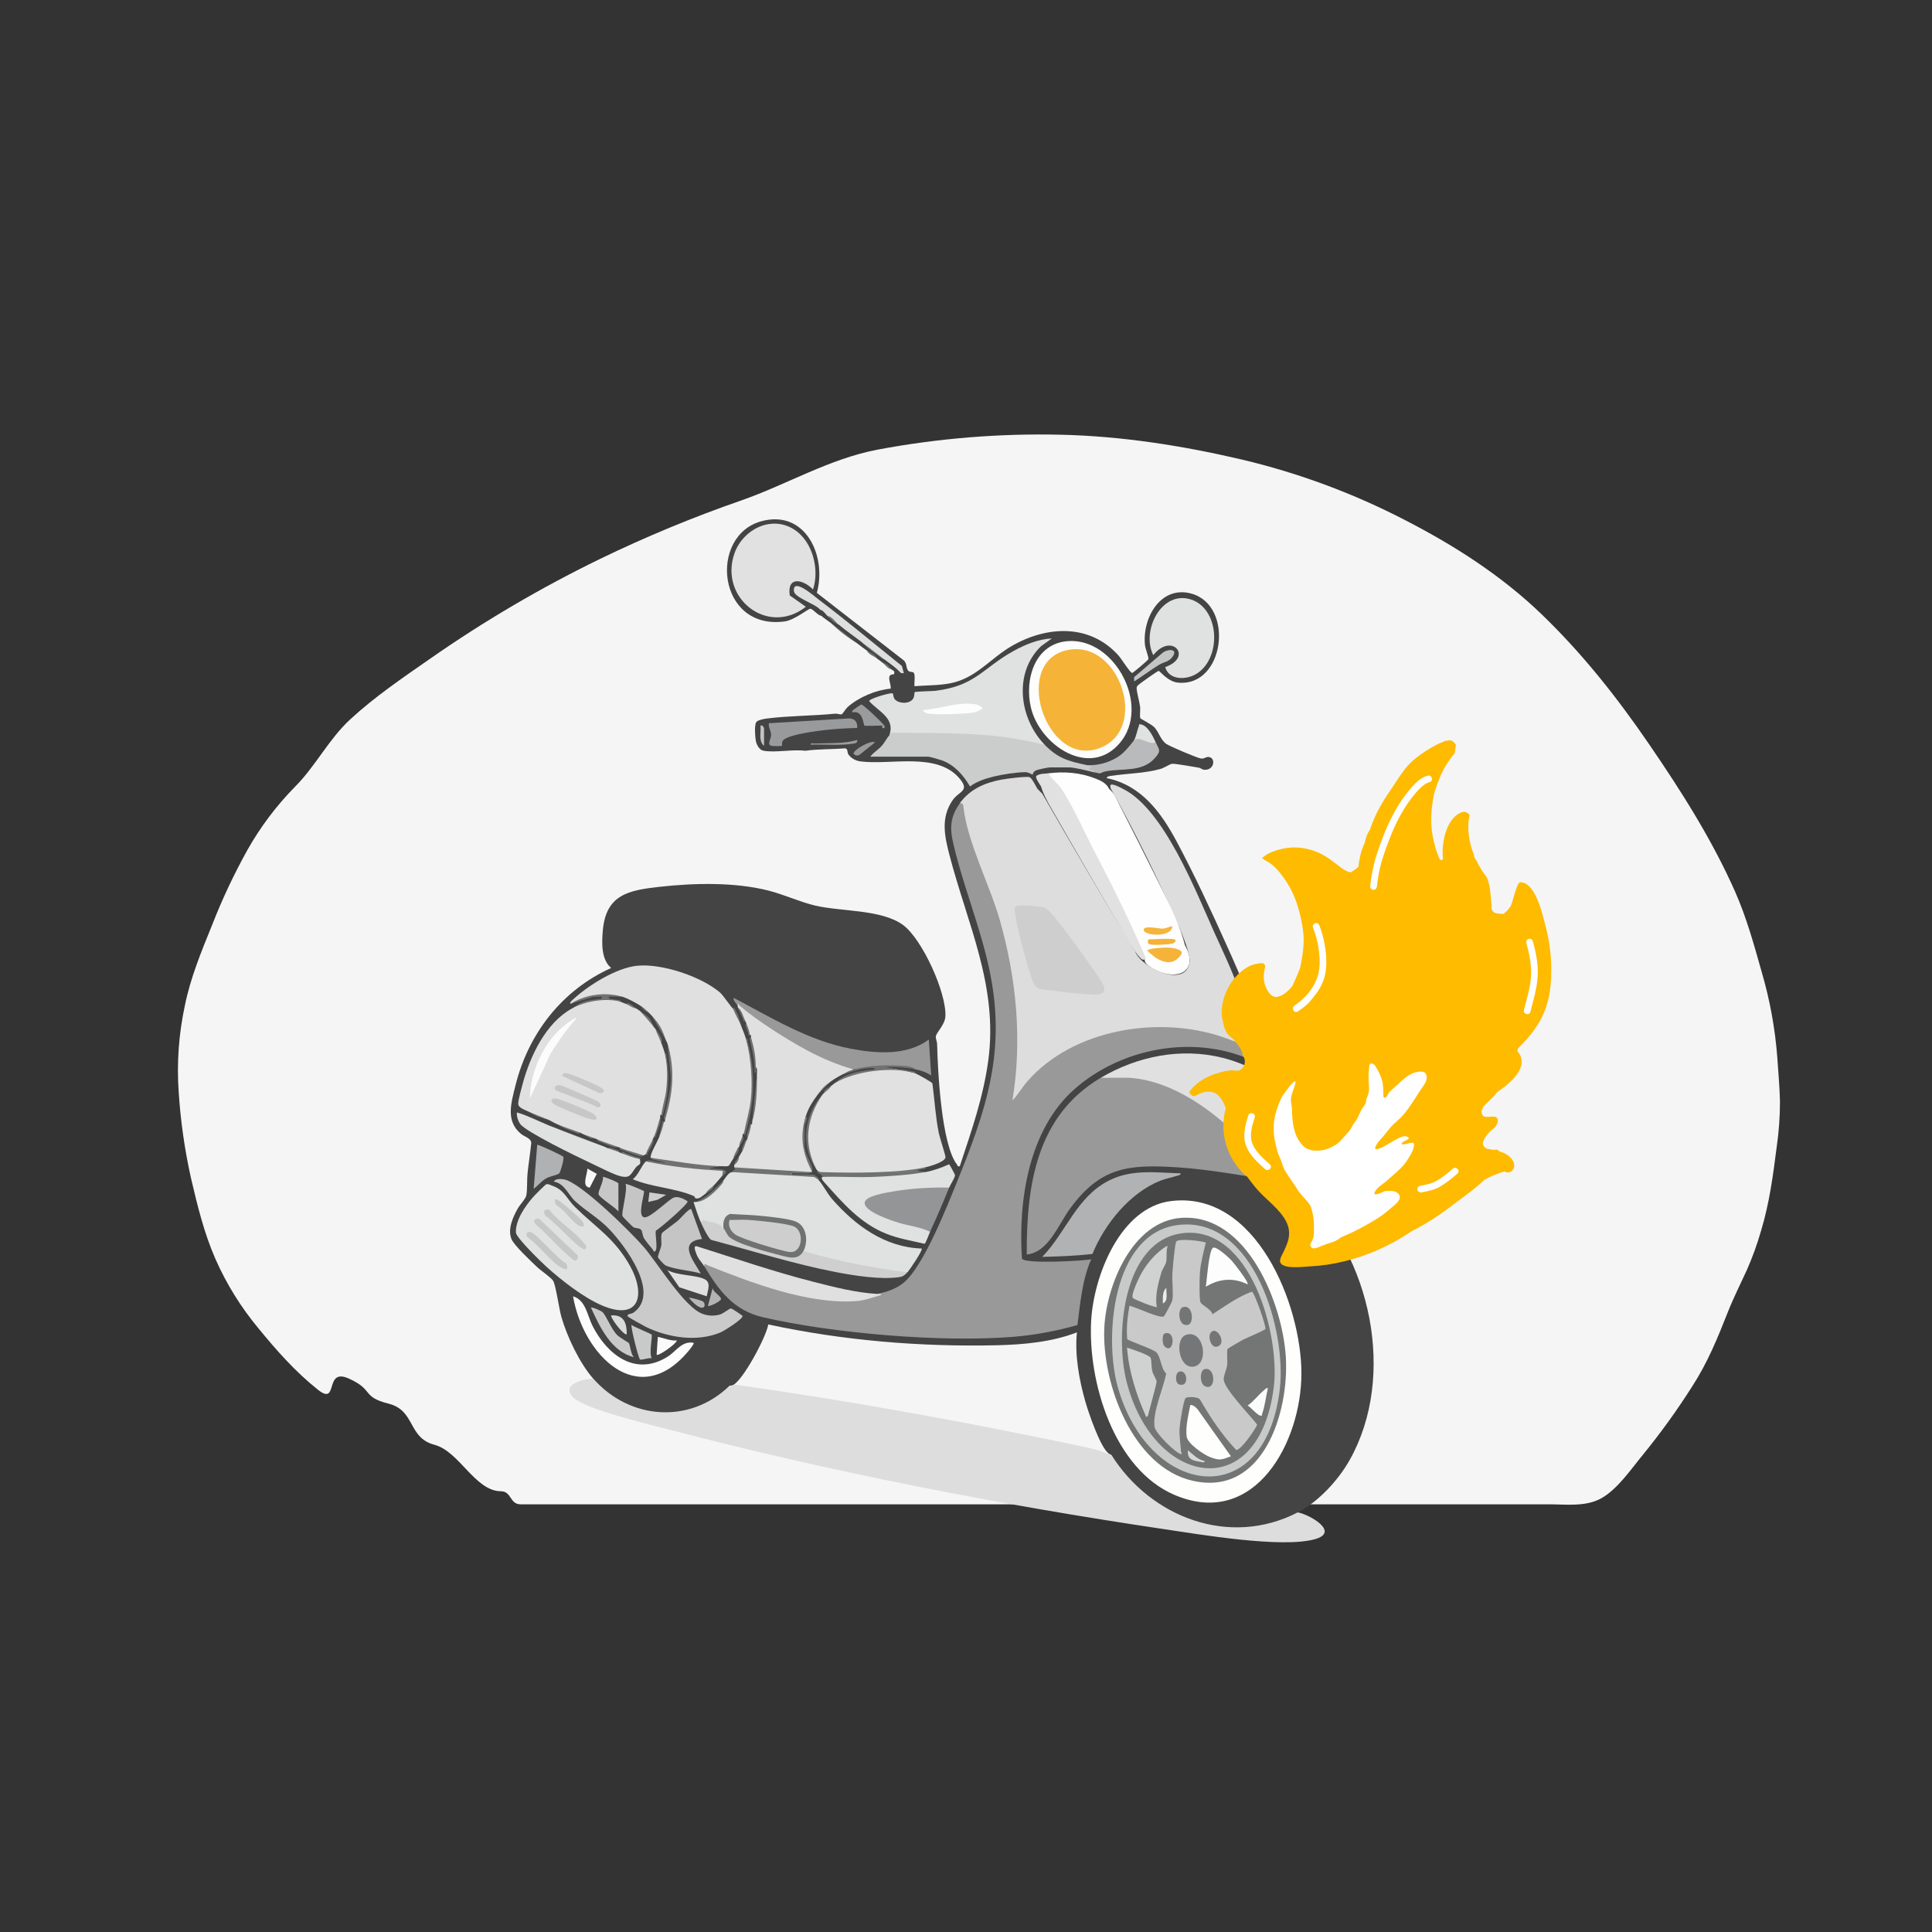 <?xml version="1.0" encoding="UTF-8"?><svg id="Layer_1" xmlns="http://www.w3.org/2000/svg" width="1080" height="1080" viewBox="0 0 1080 1080"><rect x="0" y="0" width="1080" height="1080" fill="#333333" stroke="none"/><path d="M995.02,615.94c-.17-8.39-.97-16.77-1.52-25.14-1.24-16-4.13-31.84-8.64-47.26-4.34-15.36-8.45-30.39-14.91-45.06-12.9-29.13-30.07-56.14-48.1-82.47-18.03-26.32-37.16-50.52-60.06-72.61-22.28-21.48-48.54-38.35-76.09-52.52-28.94-15.03-59.68-26.45-91.5-33.99-33.17-7.76-67.14-13.1-101.27-13.88-34.27-.79-68.54,2-102.21,8.32-27.09,5.1-50.66,19.44-76.34,28.42-27.02,9.37-53.44,20.32-79.13,32.78-33.03,16.08-64.73,34.7-94.79,55.68-15.22,10.57-31.15,21.4-44.71,33.95-12.05,11.14-19.34,26.13-30.91,37.72-10.47,10.65-19.45,22.62-26.71,35.59-7.46,13.44-14,27.35-19.57,41.65-5.97,14.73-12.07,29.4-15.22,45-3.41,15.87-4.58,32.13-3.45,48.31,1.04,16.17,3.34,32.24,6.86,48.07,3.61,15.4,7.3,30.72,13.7,45.32,6.16,13.97,14.27,27.03,24.09,38.81,10.04,12.29,20.65,24.26,33.17,34.22,11.85,9.41,3.24-12.46,17.2-6.27,14.26,6.36,7.08,10.24,22.26,14.06,15.19,3.81,10.65,19.01,25.67,23,14.01,3.71,22.64,25.84,37.13,25.98,6.09,0,4.88,7.3,11.03,7.3h574.76c9.54,0,20.59,1.5,29.28-3.32,9.31-5.14,17.09-16.86,23.72-24.84,9.81-12.05,18.89-24.65,27.19-37.75,8.61-13.27,14.26-27.16,20.01-41.76,3.13-7.91,6.95-15.46,10.5-23.2,3.16-7.15,5.82-14.51,7.97-22.01,4.69-15.49,6.73-30.93,8.75-46.89,1.22-8.35,1.83-16.77,1.83-25.2Z" fill="#f5f5f5"/><path d="M727.41,438.87c-.23-.04-.47-.07-.71-.1-.29-.34-.59-.66-.92-.92,3.15-10.34-4.81-17.99-15.65-17.75-2.82.06-5.65.57-8.2,1.51-2.2-.8-4.41-1.59-6.62-2.39.69-1.23,1.22-2.56,1.51-4,1.4-7-4.07-13.14-11.12-12.99-2.34.05-4.99.92-7.45,2.32-6.16-6.64-16.07-10.79-24.15-10.63-3.93.08-8.56.17-12.31,1.39-3.72,1.21-6.47,4.17-9.84,5.97-3.2,1.71-5.88,2.87-7.02,6.71-1.14,3.84.26,7.43,1.79,10.94,3.57,8.19,9.79,15.48,18.88,17.51.98.22,2,.35,3.02.41.44,1.27,1.15,2.41,2.14,3.33,1.89,1.76,4.23,2.29,6.44,1.67-.02.36-.03.72-.03,1.04-.06,9.75,7.13,19.39,16.9,21.14,5.97,1.07,12.69-.9,17.76-4.79,2.46.6,5.16.65,7.74.18,1.01.78,2.25,1.25,3.63,1.17,2.18-.12,3.91-.87,5.45-1.93,4.9,5.16,14.62,1.35,20.24-1.62,3.6-1.9,7.27-4.5,7.41-9,.17-5.32-4.17-8.37-8.9-9.15Z" fill="#f5f5f5" opacity=".91"/><path d="M771.98,603.38c1.8-6.43-.97-14.29-7.85-16.11-3.38-.9-7.16-.37-10.66,1-.38-5.31-2.46-10.45-6.53-13.69-5.9-4.7-14.39-3.47-19.74,1.24-1.74.13-3.58.64-5.37,1.41.54-5.01-2.07-10.32-8.1-11.72-5.46-1.26-12.27-.5-15.24,4.92-.29.53-.53,1.08-.74,1.63-1.28.96-2.2,2.25-2.7,3.73-1.56.03-2.96.3-3.99.8-3.63,1.76-4.88,4.34-4.71,7.07-5.59-.09-11.81,1.17-13.53,7.19-2.61-.78-5.66-.79-8.08.44-.47.15-.93.34-1.36.58-3.67,1.99-6.78,6.5-4.35,10.58,1.52,2.55,4.59,3.76,7.62,4.14.28.58.62,1.09,1.03,1.53-.09.32-.18.65-.26,1-.56,2.42.49,4.43,2.19,5.74.67,1.51,1.71,2.92,3.15,4.1,3.32,2.75,7.7,3.68,11.95,3.49,3.09,3.46,8.96,3.65,13.38,2.93,1.94-.31,4.23-.83,6.48-1.57,2.12,4.86,6.22,9.37,11.6,9.81,6.26.51,12.08-3.12,14.26-8.97.02-.06.04-.12.06-.19,1.64,1.76,3.87,2.8,6.33,3.17,2.95,2.51,6.66,3.64,10.6,1.31,2.04-1.21,3.51-3.12,4.37-5.29,1.23-.86,2.33-1.85,3.22-3.01,2.37,2.01,5.59,2.89,8.62,2.07,5.97-1.61,8.18-8.3,5.84-13.49-.05-.2-.12-.4-.2-.6,1.21-1.54,2.16-3.28,2.71-5.26Z" fill="#f5f5f5" opacity=".91"/><path d="M897.64,559.98c1.06-3.79-.57-8.42-4.63-9.5-1.99-.53-4.22-.22-6.28.59-.22-3.13-1.45-6.16-3.85-8.07-3.48-2.77-8.48-2.05-11.63.73-1.02.08-2.11.37-3.16.83.32-2.95-1.22-6.09-4.77-6.91-3.22-.74-7.23-.29-8.98,2.9-.17.32-.31.64-.44.96-.75.57-1.3,1.32-1.59,2.2-.92.02-1.75.18-2.35.47-2.14,1.04-2.88,2.56-2.78,4.17-3.3-.05-6.96.69-7.97,4.24-1.54-.46-3.33-.46-4.76.26-.28.09-.55.2-.8.34-2.16,1.17-4,3.83-2.56,6.24.9,1.5,2.71,2.21,4.49,2.44.16.34.37.64.6.9-.06.19-.11.38-.16.59-.33,1.43.29,2.61,1.29,3.39.39.89,1.01,1.72,1.85,2.42,1.96,1.62,4.54,2.17,7.05,2.06,1.82,2.04,5.28,2.15,7.89,1.73,1.15-.19,2.49-.49,3.82-.92,1.25,2.87,3.66,5.52,6.84,5.78,3.69.3,7.12-1.84,8.4-5.29.01-.04.02-.07.03-.11.96,1.04,2.28,1.65,3.73,1.87,1.74,1.48,3.93,2.15,6.25.77,1.2-.71,2.07-1.84,2.57-3.12.72-.5,1.37-1.09,1.9-1.78,1.4,1.18,3.3,1.7,5.08,1.22,3.52-.95,4.82-4.89,3.44-7.95-.03-.12-.07-.24-.12-.35.71-.91,1.27-1.93,1.6-3.1Z" fill="#f5f5f5" opacity=".91"/><path d="M507.21,374.24c.82,1.74,2.55,1.11,3.35,1.64,1.36.91.37,5.91.65,7.71,6.58-.53,13.61-.38,20.06-1.64,14.44-2.82,22.27-13.92,34.47-20.93,19.6-11.26,43.64-12.44,59.62,5.53,1.39,1.56,6.55,9.78,7.55,9.63.59-.09,8.89-7.15,9.06-7.72.26-.88-1.74-6-1.93-7.91-1.57-15.27,8.93-33.51,26.04-28.7,24.2,6.8,18.44,52.43-7.69,49.73-5.6-.58-10.03-6.55-10.67-6.55-.69,0-10.91,7.37-11.38,7.87-.52.57-.87.71-.93,1.63-.12,1.96,1.64,8.02,1.94,10.74.17,1.52-.37,5.45.12,6.23.25.4,6.33,3.43,7.9,5.12,2.44,2.64,3.47,7.13,6.71,9.31,1.89,1.27,17.29,7.85,19.3,8.09,1.83.22,2.61-.83,3.81-.88,4.57-.21,4.03,7.63-2.08,7.16-1.07-.08-1.93-.99-2.88-1.15-2.66-.43-13.44-2.4-15.13-2.18-1.07.14-4.27,2.28-6.5,2.9-8.93,2.48-18.46,2.45-27.53,3.84-.69.11-2.49.27-2.39,1.27,19.29,3.94,30.35,19.12,39.05,35.37,9.7,18.1,19.38,38.84,27.8,57.63,9.25,20.64,19.44,41.79,16.2,65.19,24.35,13.99,45.49,36.28,56.55,62.29.7,1.64,3.46,7.71,2.63,8.82-4.17,5.53-26.81,1.25-33.45,1.65,38.96,35.7,53.38,103.3,27.04,150.18-6.35,11.3-17.46,23.37-29.05,29.35-3.58,4.58-11.57,6.46-17.37,7.81-33.51,7.8-67.84-8.94-86.5-37.02-.22-.34-.28-.8-.32-1.29s0-1.02.07-1.54c-.57-.28-1.12-.58-1.62-.95-4.6-3.43-11.1-22.42-12.95-28.84-3.52-12.23-6.05-26.35-4.75-38.84-14,5.42-29.9,6.87-45.03,7.21-42.43.96-85.85-2.65-127.51-11.63-1.03,6.83-14.78,32.61-20.28,34.14-.47.13-.96.17-1.46.19-2.1,5.66-10.31,9.8-15.96,12.17-16.86,7.09-36.19,4.42-51-6.15-2.33-1.66-8.51-6.25-9.02-8.57-.1-.47-.12-.96-.11-1.46-7.62-8.67-14.64-23.49-17.83-34.56-1.27-4.4-3.07-17.58-4.58-20.12-1.09-1.83-7.02-5.85-8.97-7.71-3.23-3.09-12.95-12.16-14.35-15.68-2.22-5.57.81-12.27,3.57-17.15,1.16-2.05,4.42-5.41,4.75-7.26.62-3.46.29-8.9.7-12.65.61-5.56,1.49-11.13,2.06-16.7-.16-2.64-3.66-3.33-5.72-5.01-8.81-7.18-5.47-17.55-3.11-27.1,7.17-28.99,26.09-53.34,53.48-65.66-5.63-4.73-5.27-14.16-4.66-21,1.79-20.05,14.4-22.44,31.7-24.37,19.29-2.14,41.84-2.68,60.68,2.05,8.86,2.22,17.62,6.37,26.28,8.43,14.42,3.42,37.25,2.05,49.19,10.88,10.73,7.93,24.27,37.81,23.66,50.96-.23,4.95-5.24,9.16-5.36,11.43-.08,1.37.69,2.7.72,4.02.34,14.83,2.38,56.44,11.16,67.56.43.54-.02,1.22,1.52.84,6.49-19.66,13.14-38.46,15.93-59.16,5.6-41.56-11.7-76.16-21.74-114.89-2.7-10.42-4.86-20.42,1.52-30.13,3.72-5.66,10.1-5.31,4.28-12.37-12.61-15.29-38.8-7.46-55.65-9.75-2.56-.35-5.27-1.81-6.68-3.99-.7-1.08-.02-3.27-2.04-3.29-7.33.63-14.76.32-22.01,1.37-6.91-.95-16.87,1.19-23.37-.04-2.39-.45-3.95-3.53-4.3-5.72s-.87-8.54.3-10.27c.81-1.2,4.47-1.83,5.99-2.02,12.27-1.55,25.61-1.45,38.07-2.7,1.2-.12,3.09.62,3.68.36s2.19-3.04,3.28-4.01c6.21-5.55,15.75-9.56,24.05-10.33.42-2.12-1.3-4.97-.6-6.92.51-1.43,2.47-.73,2.61-1.42.38-1.88-.71-1.56-1.34-2.34l-5.34-4c-.88-.67-1.78-1.33-2.67-2l-6.01-4.67c-1.86-1.3-3.56-2.62-5.34-4-5.12-3.48-10.01-7.29-14.68-11.35-1.82-1.38-3.56-2.46-5.34-4l-5.51-4.27c.8-1.18,2.42-.87,4.84.93,1.21-2.37,5.08,1.26,4,3.34l6.01,4.67c5.19,1.64,11.31,5.98,14.02,10.68,3.51,3.23,7.38,6.04,11.35,8.68l1.89-.24c3.51,2.49,7.1,5.14,9.46,8.25.03-3.69.17-4.92,2-2Z" fill="#444"/><path d="M331.68,770.68c20.16,22.94,53.82,25.61,76.09,4l3.44-.59c64.38,8.99,132.05,21.38,197.28,35.24,2.18.46,4.33,1.13,6.47,1.81s4.27,1.45,6.38,2.25c21.93,34.82,65.91,51.77,104.12,32.04,6.67,1.21,23.91,11.11,9.37,15.05-18.67,5.06-64.34-2.74-85.01-5.81-90.82-13.49-186.33-32.03-275.03-55.34-10.85-2.85-47.91-11.48-54.47-18.28-6.93-7.19,5.94-10.32,11.37-10.37Z" fill="#ddd"/><path d="M459.16,344.21c-1.93.02-4.84-4.03-6.22-3.91s-8.8,6.33-14.3,7.08c-37.82,5.13-42.81-48.24-12.72-56.1,24.49-6.4,36.37,19.7,30.7,40.13l48.27,37.5c1.87,1.2,1.73,4.06,2.34,5.34,0,.91.31,1.55-.66,1.33v-2s-.67,0-.67,0c-.07.97.36,2.23-.67,2.67-1.24-.17-2.12-1.97-2.06-3.16-16.69-13.54-33.42-26.85-50.19-39.93-19.07-11.32-.85,3.8,5.19,5.56.86.45.77,1.27.34,2.16-.04,0,.08.68-.33.65-.89-.06-2.48-2.7-3.68-1.66,1.81,1.1,3.26,3.12,4.67,4.34Z" fill="#444"/><path d="M479.18,359.56c-5.21-3.03-10.42-7.08-14.68-11.35,4.86,3.68,9.87,7.6,14.68,11.35Z" fill="#6f7070"/><path d="M490.53,368.23c-1.76-1.33-4.94-2.19-6.01-4.67,1.91,1.33,4.87,2.21,6.01,4.67Z" fill="#6f7070"/><path d="M498.53,374.24c-2.26-.22-3.87-2.89-5.34-4,2.47.53,3.86,2.19,5.34,4Z" fill="#6f7070"/><path d="M536.58,448.99c1.51-1.45,2.45-1.13,3.15.8,1.07,9.36,3.87,18.52,7.12,27.41,17.99,41.79,27.28,87.04,21.56,132.87,28.53-39.91,87.74-46.22,129.36-26.13.04,2.25.15,4.43.33,6.53.08.33.2,1.39-.34,1.35-31.9-13.41-71.43-5.66-97.11,17-25.58,22.57-31.53,62.24-29.38,94.67.73,3.2,34,1.41,38.74.45-5.1,11.54-6.08,24.39-7.73,36.78-11.71,3.32-23.84,5.61-36,6.59-39.92,3.21-100.69-1.9-139.84-10.98-16.33-3.79-24.49-14.79-32.68-28.39-1.27-1.92-.93-2.75,1.02-2.49,22.99,9.28,46.97,18.71,72.01,20.53,6.72.49,13.61.39,19.94-1.72,5.1-.38,6.36-.7,3.8-.97,5.35-1.17,9.95-2.6,14.33-6.02,11.3-8.83,24.91-43.76,30.7-58.07,15.18-37.52,25.9-68.9,18.83-110.23-4.29-25.08-13.94-47.78-20.15-71.96-2.84-11.09-4.66-18.21,2.34-28.03Z" fill="#999"/><path d="M579.96,440.98l2.71,2.73c17.01,29.64,34.27,58.98,51.78,88.01,3.67,9.56,28.58,21,30.57,6.06.55-4.15-4.36-16.11-5.93-19.69-11.56-26.39-24.37-52.54-38.3-77.56l-.13-1.55c.84-1.42,5.75,1.31,7.48,2.2,22.66,11.58,40.26,56.92,50.7,80.11,9.63,21.4,21.97,45.12,19.24,69.19-.01-.06-.57.08-.65-.99-.08-1.12.25-3.7-.1-4.26-.39-.62-11.87-4.85-13.58-5.44-35.91-12.3-83.81-4.67-109.48,24.7-2.93,3.36-5.2,7.48-8.33,10.69,5.6-33.4,2.24-68.36-7.02-100.78-5.61-19.65-18.24-43.88-20.32-63.11-.16-1.51-.23-2.31-2.04-2.3,5.48-7.68,13.85-11.44,23.21-13.17,2.64-.49,13.83-1.96,15.71-1.38,1.34.41,3.48,4.94,4.47,6.54Z" fill="#ddd"/><path d="M521.89,553.11l.32,1.01c-7.17,3.26-14.21,5.46-22.67,5.92-24.38,1.31-51.6-8.08-74.39-16.27-23.12-9.32-46.27-18.73-69.44-28.23-4.7-.86-8.93-2.35-12.7-4.47,2.3-5.4,3.63-6.84,9.35-9,14.78-5.59,51.89-6.32,67.55-3.5,12.05,2.17,23.39,8.35,35.08,10.97,26.1,5.85,44.54-1.69,59.65,25.78,2.97,5.4,6.08,11.71,7.23,17.8Z" fill="#444"/><path d="M712.77,659.89c-18.12-2.59-36.07-6.13-54.4-7.33-27.64-1.82-43.28-.18-60.27,23.14-6.52,8.95-12.06,24.42-24.15,25.57-.13-38.73,5.41-77.55,41.38-98.78,39.55-8.53,75.08,25.62,98.26,54.3,1.05,1.54,1.35,3.16-.82,3.1Z" fill="#999"/><path d="M409.77,563.79c2.06,3,3.62,6.34,4.67,10.01.84,2.13,2.11,5.24,2.67,7.34,5.17,16.97,4.57,36.05-1.33,52.73-.32-.04-.53.02-.66.34-.14.26.11.71,0,.99-.27,2.03-.93,4.03-2,6.01-.12.22-.52.41-.67.67-.42,2.05-1.31,4.05-2.67,6.01-3.12,4.46-.89,4.21-7.34,4-12.97,1.56-26.34-.99-38.71-4.67-.51-1.93,3.66-8.88,4.67-11.35.77-3,1.66-5.89,2.67-8.68.32.04.53-.02.66-.34.13-.27-.09-.69,0-.99,3.63-14.29,5.02-28.15,1.33-42.71-.18-.58-.54-.98-.67-1.33-2.16-4.98-4.73-9.69-8.01-14.02-.39-.44-1.55-1.59-2-2-1.51-.88-2.84-1.99-4-3.34-2.92-1.93-7.85-4.55-10.68-5.34-3.64-.59-7.21-.59-10.69.02-.31-.38-.61-.67-.9-.65-6.15.3-11.52,2.08-17.1,4.64-1.16-.56,1.64-2.69,1.99-3.01,8.39-7.64,23.73-17.11,35.13-18.26,13.75-1.39,35.77,5.94,46.31,14.93,1.86,1.59,6.76,8.92,7.34,9.02Z" fill="#e0e0e0"/><path d="M346.36,559.78c.42.1,2.46,1.02,3.34,1.33,2.06.39,4.07,1.28,6.01,2.67.58.37,1.5.96,2,1.33,3.32,2.59,6.08,5.58,8.01,9.34.19.25.5.43.67.67,1.76,2.52,2.87,5.19,3.34,8.01.66,1.89,1.68,4.51,2,6.01,2.89,11.04,1.55,23.37-2,34.04-.32-.04-.53.02-.66.34-.13.27.09.69,0,.99-.35,3.7-1.49,7.55-3.34,10.68-.14.37-.46.83-.67,1.33-.73,3.17-2.06,6.06-4,8.68-.46.12-.99.61-1.33.67-4.34-.34-8.77-2.09-12.68-4-.34-.12-.78-.47-1.33-.67-3.98-.56-7.83-2.12-11.35-4-.36-.13-.79-.47-1.33-.67-2.58-.48-5.02-1.37-7.34-2.67-.37-.14-.81-.46-1.33-.67-4.38-.73-8.63-2.74-12.68-4.67-1.91-.79-4.06-2.12-5.34-2.67-3.92-1.24-7.73-2.71-11.35-4.67-2.01-.92-5.39-2.07-5.31-4.24.09-2.39,1.75-8.34,2.45-10.97,4.18-15.53,12.91-34.15,27.55-42.19,4.93-3.3,10.45-4.6,16.31-5.02.98-1.59,3.99-1.66,4.97-.06,1.98.08,3.79.44,5.41,1.08Z" fill="#e0e0e0"/><path d="M615.33,602.5c20.5-12.1,44.89-17.02,68.22-11.16,33.6,8.44,61.12,39.76,73.96,70.83-.06.61-1.89.88-2.42.98-11.72,2.17-30.22-1.53-42.31-3.26,1-1.26-.63-2.75-1.36-3.66-19.02-23.68-48.43-51.71-80.37-53.77l-15.71.03Z" fill="#e0e0e0"/><path d="M343.03,511.06c19.79,3.38,37.65,13.5,56.08,21,29.05,11.82,84.42,34.58,114.75,24.02,2.52-.88,4.93-1.98,7.04-3.64l.44,1.21.56-.54c.95.37,2.42,7.45,2.59,9.09.72,7.14-.46,10.05-5.66,14.86-16.25,15.03-52.04,4.8-70.13-3.15-26.17-11.51-65.14-41.05-93.24-38.08-4.8.51-11.18,5.12-14.28-1.24-2.57-5.27-.5-18.03,1.85-23.54Z" fill="#444"/><path d="M654.55,671.41c47.5-5.95,72.91,57.84,72.95,96.25s-25.97,87.03-70.77,68.08c-34.11-14.43-48.67-63.43-46.76-97.46,1.39-24.84,16.13-63.31,44.58-66.88Z" fill="#fefefd"/><path d="M511.22,599.83c1.26.37,9.77,5.07,10.01,5.83,1.19,9.19,1.74,18.57,3.55,27.66.54,2.68,3.82,12.52,3.76,13.59-.13,2.63-8.96,5.13-11.32,5.64-2.33.5-4.28,1.26-5.86,2.3-17,1.83-34.05,2.4-51.15,1.7-.77-.1-2.74-1.24-3.06-2.01-.24-.29-.57-.53-.67-.67-8.34-13.34-6.48-30.02,3.34-42.05.21-.23.44-.45.67-.67,1.03-1.53,2.36-2.86,4-4,.87-.6,1.94-1.59,2.67-2,6.34-4.69,14.33-6.18,22.04-6.96.26-.55.54-.99.89-1.05,5.42-.99,15.58,1.28,21.12,2.67Z" fill="#e0e1e0"/><path d="M409.77,655.22c.38-.42.9-.84,1.57-1.24l31.07,1.86.54,1.03,11.96.47c1.2.51,2.41,1.28,2.91,2.55,2.31,2.59,4.58,7.22,7.32,10.36,12.93,14.83,29.58,27.04,50.07,27.68.9.77-6.83,12.16-8.01,13.34l-2.68.53c-16.85-1.74-34.54-4.78-50.8-9.79-.82-.25-1.59-.69-2.36-1.15s-1.51-1.02-2.22-1.6l-.86-1.28c1.66-3.79,1.42-9.86-1.91-12.66-4.94-4.16-32.28-5.36-38.11-5.42-1.77-.02-3.03,4.35-2.56,5.94l-1.27.75c.45,1.88-.71,1.52-3.46-1.09l-9.22-2.25c-1.58-3.59-2.75-7.31-3.97-11.04-.13-.66.92-.14,1.3-.31,6.3-1.79,11.47-6.96,15.35-12.01,1.41-1.78,3.01-4.98,5.34-4.67Z" fill="#e0e1e1"/><path d="M412.44,562.45c-.66-1.43-.84-2.65.87-1.94,18.54,14.44,38.72,27.79,61.4,35.17l2.47,2.14c-1.76,1.07-3.76,1.96-6.01,2.67-2.38,1.21-4.5,2.46-6.67,4-2.71,2.16-5.15,4.66-7.34,7.34-2.9,3.94-5.16,7.27-6.67,12.01-2.64,10.92-1.26,20.56,3.34,30.7-.08.22.1.57,0,.67-3.54.34-7.11.33-10.71-.03-.21.37-.42.66-.62.65-9.05-.13-22.56-.54-31.33-1.91,0-.63-.2-1.11-.72-1.38.02-.44-.05-.9,0-1.33l2.67-4.67c.63-1.13,1.38-2.15,2-3.34.08-1.81,1-3.97,2-5.34.14-.37.47-.76.67-1.33.29-2.74.96-5.41,2-8.01.32.04.53-.02.66-.34.13-.26-.09-.68,0-.99,1.69-8.8,2.28-17.76,2.67-26.7-.02-1.26.45-3.28-.67-4-.9-5.6-1.79-11.16-2.67-16.69-.09-.31.12-.72,0-.99-.14-.32-.34-.38-.66-.34-1.02-2.12-1.68-4.34-2-6.67-.21-.54-.5-.93-.67-1.33-1.21-2.4-2.55-4.84-4-7.34-.08-.18.08-.48,0-.67Z" fill="#e0e0e0"/><path d="M620,440.98c1.19,1.14,2.41,2.32,3.17,3.8,8.89,17.38,17.74,34.86,26.39,52.36,5.02,10.16,10.21,20.68,12.86,31.31,7.94,14.34-3.93,20.07-16.4,13.77-1.98-1-6.79-3.54-6.01-5.8-14.24-29.98-29.27-60.43-44.56-89.5-2.94-5.1-6.06-8.73-9.98-12.92l.48-1.7c8.98-1.11,17.71-.48,26.2,2.83,3.28,1.28,6.21,2.55,7.83,5.85Z" fill="#fefefe"/><path d="M497.2,410.95c3.26-9.63-6.04-13.07-11.33-19.02.02-1.37,11.22-4.63,12.95-4.38.64.09.47,2.24,1.25,3.2,2.15,2.65,7.87,2.92,10.13.16,1.12-1.37.9-3.81,1.05-3.95.52-.49,9.92-.58,11.56-.78,22.59-2.79,26.28-12.57,43.79-22.29,6.5-3.61,13.84-6.62,21.37-6.99l-6.01,4.32c-15.48,14.92-12.25,40.36,2.01,55.07l-1.69.56c-27.74-5.86-56.83-6.12-85.07-5.9Z" fill="#e0e1e1"/><path d="M305.45,662c1.12-.27,2.46.55,3.52.92,6.49,2.3,7.91,7.29,12.35,11.67,11.79,11.66,22.21,17.5,30.92,33.15s5.5,30.89-15.46,22.13c-10.28-4.3-22.85-14.09-31.14-21.59-3.03-2.75-17.14-16.38-17.25-19.33-.25-6.93,5.19-14.71,9.58-19.74.92-1.05,6.84-7.08,7.49-7.23Z" fill="#e0e1e1"/><path d="M583.96,416.29c7.42,7.66,13.36,9.22,23.36,11.35l2.15.44c1.79-.33,4.77,3.63,1.85,3.57-3.37-.8-10.61-2.67-13.68-2.67h-10.68c-1.17,0-7.09,1.2-8.17,1.85-1.49.9-1.42,2.07-1.53,2.16-.18.14-2.31-1.41-4.28-1.36-5.16.14-12.54,1.23-17.6,2.48-4.41,1.08-9.55,2.77-13.13,5.54-3.59-6.18-8.6-11.96-15.5-14.52-1.25-.46-6.97-2.15-7.86-2.15h-32.37c1.74-2.41,4.34-3.78,6.35-6,1.63-1.8,2.78-4.3,4.33-6.01.5-.55.64-1.45,1.66-1.38,21.68.23,43.85-.25,65.32,2.81,6.65.95,13.24,2.58,19.78,3.91Z" fill="#cbcccc"/><path d="M351.04,735.97c-1.2-1.43,2.09-1.51,2.91-2.07,15.57-10.73-4.37-37.27-13.25-46.64-5.94-6.27-13.14-10.29-19.05-15.66-3.88-3.52-6.17-10.2-12-11.03.62-1.81,3.92-1.56,5.63-1.28,9.05,1.43,37.96,30.01,44.76,37.99,7.84,9.19,22.23,32.97,32.36,37.05,3.2,1.29,6.54,1.42,9.89.55,2.02-.52,5.44-3.52,6.35-3.44.6.05,6.36,3.86,6.45,4.24.38,1.55-10.19,8.25-12.23,9.12-13.07,5.56-29.41,2.98-41.86-3.09-1.21-.59-9.61-5.28-9.98-5.72Z" fill="#cacaca"/><path d="M660.05,655.9c-.21,1.22-1.37,1.12-2.25,1.42-2.98,1.01-6.24,1.52-9.28,2.74-17.08,6.87-31.01,24.19-37.85,40.9-9.29,1.09-18.68,1.41-28.05,1.65,13.5-13.96,19.18-33.67,37.58-42.83,12.67-6.31,26.23-4.26,39.83-3.87Z" fill="#b1b2b3"/><path d="M651.37,372.91c15.8-5.63,3.57-19.65-6.67-6.69-6.91-13.51,4.63-36.71,21.33-31.01,16.11,5.5,16.88,33.4,2.37,41.71-5.64,3.24-15,3.28-17.04-4.01Z" fill="#e0e1e1"/><path d="M530.57,663.9l-3.72,1.28c-5.11.02-38.1,1.27-42.07,6.91-2.13,3.03,15.17,9.69,17.77,10.1l15.11,3.97c1.35.32,2.13.96,2.23,2.43-.49,1.04-2.47,6.63-3.05,6.69-7.28-1.7-14.67-2.88-21.64-5.7-14.29-5.78-23.94-16.97-33.93-28.13-.42-.47-2.94-2.97-1.45-3.56l1.83-.93c17.21.04,34.27-.56,51.16-1.81l4.4.08c4.68-.85,9.05-2.49,13.36-4.39.29.18,3.28,5.7,3.3,6.05.04,1.38-2.67,5.44-3.31,7.02Z" fill="#e0e1e1"/><path d="M412.44,562.45c-.68-1.51-2.75-3.08-2.34-4.67,20.86,11.01,42.08,24.07,65.62,28.48,14.35,2.69,31.13,3.98,43.5-5.13l1.33,20.02c-3.01-1.82-5.33-2.66-8.67-3.34-4.96-1.89-10.95-1.99-16.29-1.81-.32.01-.63.38-.94.85-5.94-.22-11.64-.16-17.48.96-9.19-2.68-17.39-6.04-25.81-10.56-11.43-6.13-28.08-16.64-37.82-25.01-.89-.77-1.1-2.47-1.11.2Z" fill="#999"/><path d="M490.53,723.3c.74.04,2.17-.46,2,.66-4.75,1.23-8.64,2.94-13.69,3.34-26.7,2.07-58.98-10.24-83.39-20.04-1.21-.49-1.88-1.59-1.7.7-1.59-2.64-3.53-4.03-4.7-7.64-.31-.96-1.61-4.05.34-3.69,21.56,6.79,43.03,14.23,64.95,19.82,11.56,2.95,24.31,6.24,36.18,6.86Z" fill="#e0e0e0"/><path d="M597.19,358.37c26.16-1.7,46.24,36.36,28.84,56.93-16.99,20.08-44.77,1.17-49.73-19.71-3.73-15.7,2.11-36,20.9-37.22Z" fill="#fdfdfc"/><path d="M585.97,432.3c1.89,3.13,5.34,5.68,7.23,8.45,6.42,9.4,13.56,25.6,19.15,36.25,9.87,18.81,18.93,37.28,27.38,56.76.4.93,1.17,1.61.3,2.66-.42.07-.84.11-1.24.03-2-.39-7.38-9.29-8.75-11.63-14.38-24.52-28.97-49.52-43.19-74.44-1.96-3.44-3.78-6.91-4.88-10.74-.66-1.17-3.45-4.77-2.62-5.94,2.31-1.43,4.27-1.11,6.62-1.4Z" fill="#e1e1e1"/><path d="M530.57,663.9c-3.4,8.32-6.87,16.56-10.68,24.69-5.21-2.67-11.66-3.27-17.35-5.01-3.78-1.16-20.56-6.5-19.09-11.7.98-3.49,12.15-5.21,15.6-5.8,10.38-1.78,20.99-2.44,31.52-2.19Z" fill="#949596"/><path d="M306.99,629.19l31.37,12.01c.36.13.79.47,1.33.67,2.14.02,4.27.83,6.01,2,.35.12.78.47,1.33.67,3.6.72,7.16,1.84,10.68,3.34.7,4.01-.45,2.47-2.26,4.75-2.95,3.7-3.01,6.16-8.43,4.93-4.01-.91-13.28-5.78-17.58-7.77-6.61-3.07-35.55-17.11-38.62-21.45-1.23-1.74-2.11-4.35-1.85-6.48,6.25,1.84,12.03,4.87,18.02,7.34Z" fill="#e0e1e1"/><path d="M361.05,649.21c11.41,1.04,22.9,2.21,34.48,3.5l2.1.98c6.7-.4,8.75.77,6.14,3.53-1.55,1.73-3.06,3.68-4.67,5.34-1.26,1.76-2.81,3.32-4.67,4.67-1.69,1.12-3.2,3.13-5.55,2.68-.45-.09-.47-1.07-.98-1.29-10.71-4.6-23.3-4.86-34.18-9.41,3.17-2.35,4.82-7.69,7.34-10Z" fill="#e0e0e1"/><path d="M391.75,683.25c.64-2,3.13-.69,4.68-.34,2.58.59,7.84,1.31,7.36,4.35.29-.1.53-.67.64-.68,1.43-.34,2.75.91,3.98,3.75,3.27,3.43,31.96,12.68,36.91,10.91,1.31-1.24,2.58-1.9,3.83-1.98,18.94,5.83,38.42,9.39,58.07,12.01-1.34,1.35-2.27,2.3-4.38,2.63-10.28,1.58-25.5-.83-35.79-2.83-23.51-4.58-46.38-11.79-69.47-17.96-1.68-.83-4.92-7.81-5.82-9.86Z" fill="#cfcfcf"/><path d="M387.74,750.67c.5.43-2.2,3.73-2.68,4.32-28.38,34.31-59.26,1.99-64.72-30.35,7.2,2.18,7.93,10.78,10.98,16.71,8.28,16.12,23.96,28.26,41.83,17.08,5-3.13,8.05-9.05,14.59-7.76Z" fill="#fdfdfd"/><path d="M386.4,675.91l6.02,16.67c-13.82,1.6-4.58,12.38-.67,19.36-5.52-1.78-14.77-2.22-19.75-4.6-.85-.4-4.03-3.91-4.19-4.54-.23-.89,1.6-4.84,1.85-6.61.28-2.03-.43-5.4.41-6.93.28-.5,7.67-5.83,9.01-7,1.15-1,6.32-7.08,7.32-6.35Z" fill="#c5c5c5"/><path d="M366.38,699.27c-.96,1.1-1.24-.52-1.53-.85-1.14-1.32-4.25-5.07-4.93-6.38-.82-1.57-.81-3.66-1.48-4.52-.88-1.14-3.01-.72-4.45-1.56-.43-.25-5.82-5.67-5.99-6.06-.83-2.02,2.98-14.6,1.69-18,.46-.47,9.01,3.23,10.36,3.96,0,2.8-3.83,13.92.07,14.62,3.41.61,13.74-10.2,16.74-11.11,2.34-.71,5.6.81,7.53,2.21.36,1.49-15.15,14.82-17.69,16.35-.79,1.27,1.21,9.58-.33,11.34Z" fill="#c5c5c5"/><path d="M479.18,406.94c-9.56.19-20.08,1.09-29.51,2.87-2.72.51-11.01,2.06-12.21,4.5-.41.83-.22,2.47-.36,2.62-.2.2-4.86.17-5.64.03-3.12-.54-.32-3.88-.39-6.28-.06-1.97-1.63-4.22-1.28-6.4l45.06-2.69c3.13.08,4.62,2.36,4.33,5.35Z" fill="#999a9b"/><path d="M646.03,414.95c1.88,4.14,3.41,4.57-.64,9.04-7.02,7.75-17.9,5.43-26.91,7.13-4.7.88-1.34,1.91-7.16.52l.42-.76c-.51-.25-2.25-.41-2.42-.58-1.36-1.4,1.69-1.05,1.33-1.99-1.39.53-2.51-.5-3.33-.67,6.92.61,15.16-2.03,20.37-6.66,1.34-1.19,5.55-5.97,6.33-7.36l1.24-1.59c1.88-.92,8.67,1.97,10.78,2.92Z" fill="#b9babb"/><path d="M505.21,376.24c-.39.17-1.38.07-1.82-.19-2.65-3.07-6.31-5.3-9.52-7.82-3.97-2.63-7.83-5.45-11.35-8.68-4.65-3.56-9.55-6.89-14.02-10.68l-6.01-4.67c-1.24-1.17-2.48-3.14-4-3.34-2.33-3.14-14.33-6.77-14.69-10.37-.81-8.01,11.57,2.93,13.97,4.75,15.73,11.91,31.03,24.72,46.39,37.03l1.05,3.95Z" fill="#dedfdf"/><path d="M314.9,646.64c.61.96-1.52,8.36-2.25,9.23s-5.01,1.68-6.78,2.56c-3,1.5-4.94,4.17-7.55,6.13l2-24.69c1.83.42,14.15,6.08,14.58,6.77Z" fill="#b0b1b2"/><path d="M336.84,733.49c2.2,2.22,4.76,9.38,8.19,12.83,1.29,1.3,6.29,4.16,6.53,4.49.68.95,1.05,6.36,2.81,7.86-12.66-3.1-19.02-16.77-24.02-27.7,1.11-.34,5.92,1.94,6.49,2.52Z" fill="#c9c9c9"/><path d="M395.08,724.63l-15.33-5.02-6.68-9.66c5.41,3.14,15.67,2.67,20.65,5.04,3.98,1.9,1.93,6.2,1.36,9.64Z" fill="#e0e0e1"/><path d="M517.22,652.55l.37.7-5.72.97,5.35,1c-8.92,1.62-20.6,2.36-29.67,2.7-9.21.34-18.51-.31-27.73-.03-.49-1.46-2.09-1.75-3-2.67-.24-.25.35-.64.33-.66,1.11.76,2.37.66,3.64.69,16.03.48,41.08.6,56.43-2.7Z" fill="#707171"/><path d="M364.29,746.08c.53.84-1.65,10.83.1,13.25-1.48-.6-5.84,1.18-6.62.62-.87-.62-5.36-18.53-4.72-19.3,1.36,1.15,10.91,4.91,11.24,5.43Z" fill="#c8c9c9"/><path d="M345.7,677.25c-1.5-2.17-10.85-7.92-11.09-9.65-.31-2.22,2.93-6.96,2.42-9.7.33-.34,8.67,2.96,8.67,3.67v15.68Z" fill="#c6c7c6"/><path d="M453.82,655.22c-1.35,1.29-6.74.57-9.02.67-.82.03-2.48-.51-2.33.67h11.68c1.03,0,3.95,1.82,3.67,3.34-.55-.61-2.2-1.84-3.02-1.99l-45.04-2.68v-.91c2.29-.84.64-1.12.67-1.76l43.38,2.67Z" fill="#707171"/><path d="M402.43,651.88l-6.67,1.33c1.97.1,7.93.1,9.36.99,2,1.24-.8,2.4-1.35,3.02l.33-2.67c-14.45-.9-28.92-2.25-43.05-5.34,2.05-1.88,7.76,1.48,10.68.66l-6.7-1.65c-.54-.16-1.15-.43-1.3-1.01,12.68,1.74,25.9,4.26,38.71,4.67Z" fill="#707171"/><path d="M483.18,405.61c-.61-.63-.8-8.93-6.68-7.35-.17-.93-.13-.85.43-1.39.36-.35,4.31-3.04,4.58-3.06.98-.06,12.39,10.7,13,12.13.49,1.15-.99,1.32-1.33.99-.13-.13.08-1.33,0-1.33-1.45,0-9.66.36-10.01,0Z" fill="#9a9b9c"/><path d="M634.03,380.91l-.08-2.35,15.87-13.56c2.56-2.24,8.76-2.62,5.85,1.84-2.08,3.19-4.99,3.09-7.83,4.84-4.72,2.91-9.12,6.27-13.8,9.22Z" fill="#c3c4c4"/><path d="M511.88,597.82c-5.45-1.11-11.13-1.47-16.68-1.33l5.75,1.25c3.15-.17,5.89.45,8.92,1.1.54.12,3.07.24,1.35.98-12.58-3.69-32.62-1.23-44.05,5.34,5.41-5.46,14.56-6.79,22.02-7.35-.44-1.3-3.85-.68-4.92-.58-4.55.43-8.75,2.11-13.1,3.25,2.36-1.2,3.15-1.86,6.01-2.67,8.17-2.3,19.88-2.69,28.35-1.99,1.87.16,4.99.55,6.35,1.99Z" fill="#707171"/><path d="M646.03,414.95c-3.82,1.71-8.25-3.46-12.01-1.33,1.14-2.03,1.7-5.51,2.61-7.73.26-.63-.36-1.2,1.07-.96,3.99.68,6.87,6.82,8.33,10.03Z" fill="#e0e1e1"/><path d="M378.4,749.33c-.44,2.02-10.49,8.95-11.34,8l.67-10.01c3.55.68,6.98,2.3,10.67,2.01Z" fill="#fafafa"/><path d="M347.7,557.11h-7.34c-.68,1.81,3.15,1.6,4.55,1.8.53.07,3.21.09,1.45.87-8.36-1.93-19.23-.1-26.7,4l4.68-2.99c3.48-1.72,7.26-1.81,11-2.36,1.16-.17,1.12.35,1-1.32l-4.83.17-12.52,3.83c8.51-5.28,19.07-6.68,28.7-4Z" fill="#707171"/><path d="M417.11,581.14c.75-1.73.84.8.98,1.35,4.49,17.98,3.81,34.35-1.66,52.05-.3-.09-.55-.66-.65-.68,1.2-6.36,3.21-12.64,3.92-19.11,1.13-10.3.1-23.58-2.58-33.62Z" fill="#707171"/><path d="M350.36,745.99c-2.35.03-9.5-9.91-8.67-10.67,7.21-.5,8.72,4.48,8.67,10.67Z" fill="#dadbdb"/><path d="M456.49,653.89c-9.2-12.8-7.3-30.59,3.34-42.05-9.11,13.12-10.86,27.66-3.34,42.05Z" fill="#707171"/><path d="M371.73,625.86c-1.23-.57-.29-2.18-.08-3.07,1.57-6.72,3-12.95,3.44-19.92l-2.03-19.72c4.49,14.37,3.17,28.54-1.33,42.71Z" fill="#707171"/><path d="M329.67,663.9c-4.84-.66-1.26-7.33-1.32-10.68l5.26,2.99-3.94,7.69Z" fill="#f9f9f9"/><path d="M395.75,729.97l2.66-10c-.09,2.14,4.91,4.76,4.65,6.26-.21,1.21-6.5,4.36-7.31,3.74Z" fill="#b2b3b5"/><path d="M371.73,589.15c.95-1.49.76.76.87,1.45,1.99,11.86,1,21.71-2.22,33.26-.3-.09-.54-.66-.65-.68.46-4.44,2-8.66,2.59-13.1.88-6.67.84-14.36-.58-20.94Z" fill="#707171"/><path d="M489.19,414.96l-8.69,6.98c-1.25.7-2.44.58-3.31-.66-.42-1.92,9.43-7.71,12.01-6.32Z" fill="#999a9b"/><path d="M453.82,654.55c-5.42-10.03-6.85-19.73-3.34-30.7,1.62,1.12-.67,4.45-.67,5.67v12.01c0,2.67,3.73,8.88,4.4,11.73.26,1.12-.28.98-.39,1.29Z" fill="#707171"/><path d="M306.99,629.19l31.37,12.01c-10.58-3.86-20.96-7.72-31.37-12.01Z" fill="#707171"/><polygon points="372.39 667.91 367.52 670.7 362.38 671.9 363.05 666.57 372.39 667.91" fill="#cececf"/><path d="M420.45,627.19l2.67-26.7c.11,8.76-.17,18.24-2.67,26.7Z" fill="#707171"/><path d="M385.07,725.31c1.7.36,6.94,1.44,8.01,2.32,1.42,1.17,1.11,4.31-1.81,3.15-2.13-.84-4.87-3.58-6.2-5.48Z" fill="#b6b7b9"/><path d="M479.18,413.62c.2,1.27-.52,1.8-1.67,2-7.75,1.34-16.49.34-24.35.66-.16-1.16,1.51-.63,2.33-.66,7.76-.32,16.36.27,23.7-2Z" fill="#9c9d9e"/><path d="M427.12,416.95c-3.22-2.54-1.65-7.75-2-11.34,1.12-.58,2,1.14,2,1.67v9.68Z" fill="#c2c3c4"/><path d="M422.45,596.49c-.02.84.54,3.37-.66,3.33.37-5.71-1.08-11.26-2.24-16.8-.2-.97-1.04-2.58.23-3.22,1.61,5.35,2.78,11.09,2.67,16.69Z" fill="#707171"/><path d="M372.39,581.81l-8.01-14.02c4.59,5.12,5.7,7.43,8.01,14.02Z" fill="#707171"/><path d="M493.86,368.23c-4.01-2.21-8.34-5.28-11.35-8.68,3.77,2.89,7.65,5.78,11.35,8.68Z" fill="#6f7070"/><path d="M359.71,645.88c-.06.01-.29.6-.94.62-1.94.05-8.16-2.66-10.57-3.47-.44-.15-2.85-.51-1.18-1.15,4.16,1.47,8.51,2.56,12.68,4Z" fill="#707171"/><path d="M389.08,671.91c6.94-3.2,9.9-6.94,15.35-12.01-.13.16-.09,1.03-.63,1.67-3.34,3.98-9.35,10.27-14.72,10.34Z" fill="#707171"/><path d="M365.72,574.46c-2.53-3.35-5.2-6.26-8.01-9.34,1.96,1.46,4.39,2.65,5.99,5.02l2.02,4.32Z" fill="#707171"/><path d="M324.34,633.2c-.45,1.19-2.08.11-2.83-.17-3.26-1.22-7.01-2.49-9.85-4.5,4.07,1.69,8.54,3.05,12.68,4.67Z" fill="#707171"/><path d="M345.7,641.21c-1.59.87-4.73-.74-6.35-1.32-1.28-.46-2.53-1.05-3.8-1.54-.47-.18-2.87-.46-1.19-1.14,3.73,1.39,7.59,2.67,11.35,4Z" fill="#707171"/><path d="M306.32,625.86l-5.99-1.69-5.36-2.98c3.52,1.6,7.66,3.09,11.35,4.67Z" fill="#707171"/><path d="M347.03,644.54c.65-1.41,2.06-.21,2.91.09,2.65.94,5.25,2.1,8.05,2.58.98.05-.29.63-.28.66-3.7-.56-7.19-2.1-10.68-3.34Z" fill="#707171"/><path d="M414.44,573.8c-1.34-3.41-3.4-6.57-4.67-10.01.06,0,.32-.57.6-.65l2.19,4.2,1.88,6.46Z" fill="#707171"/><path d="M369.06,624.52c.93,2.63-1.28,6.83-2.18,9.5-.15.44-.51,2.85-1.15,1.18,1.32-3.41,2.24-7.18,3.34-10.68Z" fill="#707171"/><path d="M464.5,604.5l-7.34,7.34c2.91-3.95,3.31-4.49,7.34-7.34Z" fill="#707171"/><path d="M365.05,636.53c.99,1.08-.98,4.41-1.52,5.48-.65,1.28-1.7,2.35-1.87,3.86-.32,0-.57-.68-.61-.67.98-3.03,2.8-5.75,4-8.68Z" fill="#707171"/><path d="M371.06,627.19c-.42,2.94-1.54,5.94-2.67,8.68l2.02-9.35c.3.09.54.66.65.68Z" fill="#707171"/><path d="M419.78,628.52c-.09,2.77-1.14,5.43-2,8.01-1.36-2.51,1.63-5.94,1.35-8.68.3.09.54.66.65.68Z" fill="#707171"/><path d="M369.72,583.14c-.96-2.75-2.52-5.21-3.34-8.01,1.34,1.89,4.53,5.19,3.34,8.01Z" fill="#707171"/><path d="M416.44,570.46c-.62,1.65-.96-.62-1.21-1.12-1-2.07-1.85-4.15-2.8-6.22,2.25,1.68,2.97,4.86,4,7.34Z" fill="#707171"/><path d="M333.02,636.53l-2.83-.17-4.51-2.5c2.4.93,4.92,1.77,7.34,2.67Z" fill="#707171"/><path d="M468.5,348.88c-2.63-.56-4.31-3.07-6.01-4.67,2.67.5,4.32,3.24,6.01,4.67Z" fill="#6f7070"/><path d="M419.11,578.47c-.11.01-.36.58-.65.68.29-2.43-2.63-5.53-1.35-7.35.83,2.16,1.85,4.31,2,6.67Z" fill="#707171"/><path d="M394.42,667.23c1.02-2.01,3.24-3.2,4.67-4.67-.36,2.72-2.9,3.5-4.67,4.67Z" fill="#707171"/><path d="M409.77,647.88c.53-2.08,1.62-4.15,2.67-6.01l.64.37c-.35,2.39-2.16,4-3.31,5.64Z" fill="#707171"/><path d="M339.69,641.87c1.57-1.3,4.58,1.34,6.67,1.34l-.67.66c-1.98-.7-4.02-1.28-6.01-2Z" fill="#707171"/><path d="M355.71,563.79c-2.23-.32-3.98-1.93-6.01-2.67,1.98-1.39,4.64,1.8,6.01,2.67Z" fill="#707171"/><path d="M417.11,637.87c-.7,1.88-1,3.42-2,5.34-1.41-1.24,1.53-4.07,1.34-6.01l.66.67Z" fill="#707171"/><path d="M413.11,641.21c.13-2.14,1.23-4.07,2-6.01,1.42,1.67-1.2,4.54-2,6.01Z" fill="#707171"/><path d="M464.5,607.17c-.86,1.79-2.72,2.75-4,4,.15-2.61,2.59-3.03,4-4Z" fill="#707171"/><path d="M410.44,651.22c.29-2.43,1.77-3.07,2.67-4.67.06,1.84-1.15,3.66-2.67,4.67Z" fill="#707171"/><path d="M362.38,565.79c-1.83-.18-3.04-1.9-4-3.34,2.23,1.47,2.21,1.7,4,3.34Z" fill="#707171"/><path d="M454.48,329.52c-5.62-5.73-14.6-7.63-13,3.33l9,6.34c-21.24,16.72-48.69-4.83-39.9-29.88,4.65-13.27,20.4-21.4,33.17-13.44,10.45,6.51,14.51,22.32,10.73,33.65Z" fill="#e0e1e0"/><path d="M568.37,506.48c2.03-.67,12.69.05,15.11.72,3.48.96,11.76,12.87,14.38,16.33,3.04,4.03,19.18,25.65,19.47,28.65.48,4.8-5.61,3.79-9.04,3.63-5.88-.28-14.03-1.28-19.99-2.04-8.46-1.07-9.59-.28-12.16-8.53-2.71-8.69-7.65-26.09-8.7-34.69-.17-1.36-.72-3.52.93-4.07Z" fill="#cecece"/><path d="M322.34,569.13c-5.53,6.08-10.15,12.89-14.55,19.81l-11.47,24.89c-.18-13.62,7.02-29.51,16.99-38.72,1.09-1,8.11-6.75,9.03-5.98Z" fill="#fdfcfd"/><path d="M333.01,625.85c-.32.32-2.6-.14-3.34-.32-2.86-.72-18.27-6.91-20.27-8.43-2.18-1.66-1.22-3.5,1.6-2.98,3.02.56,15.87,6.01,19.13,7.61,1.23.6,4.49,2.51,2.88,4.12Z" fill="#c7c7c7"/><path d="M310.35,609.13c-1.06-1.6.9-2.86,2.82-2.52,1.21.22,19.68,8.22,21,9.08,2.36,1.54,1.98,3.67-.51,3.22-2.72-2.13-22.59-8.7-23.31-9.78Z" fill="#c7c7c7"/><path d="M315.43,599.9c1.86-.59,13.49,4.6,16.03,5.81,2.34,1.12,9.81,4.21,3.9,5.5l-21.03-9.74c-.16-.71.48-1.38,1.1-1.58Z" fill="#c7c7c7"/><path d="M660.58,680.78c36.69-2.32,56.52,48.22,58.23,78.19,1.74,30.62-12.69,77.74-52.11,68.79-33.63-7.63-50.83-54.58-49.39-85.48,1.11-23.81,15.74-59.76,43.28-61.51Z" fill="#737474"/><path d="M449.15,699.27c-2.94,5.59-8.65,3.53-13.35,2.34-6.34-1.61-24.18-6.27-28.36-10.35-1-.98-2.68-4.7-3.01-4.66-.36-3.32.21-6.86,3.69-7.99,6.64.39,13.4.56,20,1.32,4.55.53,12.43,1.32,16.52,2.83,6.33,2.35,7.31,11.19,4.51,16.51Z" fill="#707171"/><path d="M647.23,529.95c3.74-.36,9.01-.6,12.35,1.26,1.99,1.11.69,2.58-.51,3.91-5.53,6.09-13.17.89-17.7-3.7-.04-.94,4.87-1.37,5.86-1.47Z" fill="#f5b439"/><path d="M655.37,517.74c-.21,6.41-15.36,5.45-16.01,2.32s8.71-.9,10.34-.94c2.22-.04,3.63-1.08,5.67-1.39Z" fill="#f5b43c"/><path d="M656.38,525.08c1.71.43.47,1.96-.97,2.37-1.97.56-11.77,1.16-13.27.21-.59-.37-.8-2.58.23-2.58,3.32,0,11.45-.64,14.02,0Z" fill="#f5b138"/><path d="M515.89,396.94c9.57-.59,19.9-4.93,29.54-3.19,1.52.28,2.85.93,3.82,2.18-.02.38-3.63,2.17-4.37,2.29-5.23.89-20.92,1.46-25.95.67-1.15-.18-2.65-.71-3.04-1.95Z" fill="#fdfdfd"/><path d="M300,681.25c.88-.25,1.78.3,2.35.97l20.55,19.52c.52,1.62-.23,3.29-2.12,2.77-6.67-5.29-12.31-11.73-18.46-17.6-.76-.73-6.29-4.52-2.33-5.66Z" fill="#c7c7c8"/><path d="M316.99,709.28c-.76.76-3.46-.73-4.33-1.33-5.9-4.09-11.29-11.74-17.38-15.99-1.7-1.43-1.19-3.64,1.22-3.27,3.01.46,15.68,15.58,19.88,17.54.63.52.87,2.79.62,3.05Z" fill="#c6c6c6"/><path d="M304.37,676.64c.24-.33,2.55-.93,2.96-.12,5.09,6.78,14.49,12.22,19.37,18.72.56.75,1.23,1.21.97,2.36-.64,2.47-5.02-1.78-6.02-2.65-5.65-4.92-10.66-10.81-16.72-15.31-.56-.64-.99-2.42-.57-2.99Z" fill="#c6c7c7"/><path d="M310.33,670.58c.66-.69,2.09.58,2.68.98,2.41,1.64,10.76,8.86,12.36,11,2.46,3.28.07,4.11-3.05,1.71-3.87-2.98-6.95-8.01-11.38-10.65-.6-.54-.89-2.76-.62-3.04Z" fill="#c5c6c6"/><path d="M598.49,363.07c27.69-3.75,43.4,44.06,16.84,54.88-31,12.64-50.98-50.27-16.84-54.88Z" fill="#f5b438"/><path d="M511.21,654.56l-7.01,1.32h-7c-.16-1.16,1.51-.63,2.32-.66,3.92-.17,7.77-.68,11.69-.66Z" fill="#757676"/><path d="M658.57,684.77c42.16-5.12,60.67,58.9,56.87,91.57-8.11,69.73-72.66,60.92-90.42-.32-8.08-27.85-3.47-86.75,33.56-91.25Z" fill="#c8c9c9"/><path d="M407.82,681.97c3.4.03,6.88-.27,10.28-.05,5.09.32,21.7,1.95,25.7,3.67,5.89,2.52,4.95,14.9-2.24,14.3-4.24-.35-27.19-7.39-30.41-9.68-2.66-1.89-4.43-5-3.32-8.24Z" fill="#cecece"/><path d="M660.56,689.43c38.44-5.26,55.19,57.06,51.47,86.18-8.44,66-67.52,55.21-82.35-3.58-6.33-25.1-2.28-78.05,30.88-82.59Z" fill="#747575"/><path d="M674.07,694.6c-1.28,5.44-2.93,11.44-3.33,17.02-.19,2.63-.42,14.67.33,16.33.79,1.75,6.06,3.88,6.7,6.73,7.13-4.61,13.94-9.66,22-12.63,1.36.1,8.06,19.13,7.59,20.83-.22.78-10.6,5.01-12.62,6.09-1.17.63-8.27,4.72-8.52,5.15-.56.96.01,6.82-.21,8.81-.28,2.5-1.98,5.78-1.95,8.1.05,5.22,15.24,20.68,18.72,25.33-1.05,2.74-9.16,14.4-11.7,14.19-8.02-8.41-14.47-18.21-20.31-28.24-1.25-1.55-6.69-1.66-7.93-.85s-3.32,14.64-3.45,16.91c-.26,4.68.54,8.64.83,13.18.03.4,1.23,1.75-.49,1.15-3.19-1.1-13.82-11.58-14.33-15.06-1.2-8.32,4.96-21.68,6.52-29.81-3.05-2.82-2.98-9.46-5.54-11.87-2.24-2.12-15.54-6.29-16.26-7.43-.58-6.27.18-12.43,1.23-18.58,3.3.51,17.02,7.33,19.25,5.91.43-.27,4.58-8.05,4.73-8.95.7-4.47-.25-10.53.05-15.3.15-2.47,1.36-16.47,2.13-17.55,1.4-1.95,13.79-.43,16.55.53Z" fill="#c8c9c8"/><path d="M688.08,814.06c-5.13,1.99-6.31,2.49-11.52.52-3.74-1.41-12.69-7.59-13.21-11.49-.73-5.49,1-12.3,2.05-17.72,1.64.03,2.98,1.18,3.99,2.34l18.69,26.35Z" fill="#fefefd"/><path d="M640.7,792.04c-5.45-12.32-9.66-25.15-10.68-38.71,2.23.71,12.72,4.12,13.24,5.78.56,1.77.29,5.21.97,7.71.42,1.54,2.34,4.54,2.32,5.42-.03,1.79-3.8,14.84-4.58,18.08-.19.79-.26,1.6-1.27,1.73Z" fill="#d0d1d1"/><path d="M652.7,696.6c-.96,2.88-.27,6.13-.81,8.86-.34,1.7-2.1,3.9-2.71,5.97-1.69,5.75-3.71,13.44-2.48,19.2-.67.51-12.49-4.07-13.37-5.01-1.19-1.26,1.78-7.67,2.57-9.45,2.86-6.44,6.73-12.02,12.12-16.58.62-.52,4.22-3.5,4.68-2.99Z" fill="#d0d1d1"/><path d="M697.42,717.96c-7.9-3.92-15.92-3.23-23.35,1.33.54-3.39,1.63-20.11,3.97-21.75,1.75-1.22,9.04,5.64,10.38,7.05,1.23,1.3,9.91,12.41,9,13.36Z" fill="#fdfdfd"/><path d="M708.77,776.03c-1.11,4.57-1.66,10.04-3.27,14.43-.23.63.29,1.25-1.02.88-1.98-.55-5.02-4.46-7.04-5.64,3.44-2.31,6.24-6.29,9.33-8.68.67-.52.85-1.29,2-.99Z" fill="#fcfbfb"/><path d="M673.39,816.74c.16,1.2-1.45.6-2.16.49-4.28-.68-7.74-1.39-7.17-6.51,2.85,2.32,5.54,5.21,9.33,6.02Z" fill="#d6d7d7"/><path d="M650.04,728.64c.05-2.67-.44-6.82,1.99-8.68-.33,2.96,1.3,7.18-1.99,8.68Z" fill="#ececec"/><path d="M663.19,746.13c9.85-2.97,12.8,16.03,4.38,17.77-8.63,1.78-11.34-15.67-4.38-17.77Z" fill="#757677"/><path d="M661.16,730.73c5.76-1.9,6.45,8.91,3.08,9.83-5.64,1.53-6.22-8.79-3.08-9.83Z" fill="#747676"/><path d="M673.18,765.44c6.34-2.09,6.95,12.55.38,9.43-3.04-1.45-2.88-8.6-.38-9.43Z" fill="#747676"/><path d="M676.9,744.83c3.19-3.73,8.45,5.14,4.51,7.51-4.33,2.6-6.51-5.17-4.51-7.51Z" fill="#747576"/><path d="M650.86,752.5c-1.12-1.12-1.49-6.52.26-7.1,6.55-2.2,5.12,12.49-.26,7.1Z" fill="#747575"/><path d="M659.16,766.75c4.71-1.5,5.79,9.08,0,7.17-2.36-.78-2.3-6.44,0-7.17Z" fill="#737575"/><path d="M849.78,493.21c-1.98.08-4.12,11.29-5.36,13.42-1.22,1.81-2.51,3.18-3.92,4.23-1.44.03-2.89-.1-4.34-.4-1.33-.28-2.54-1.85-2.41-3.21.04-.43.06-.86.09-1.28,0-.01,0-.02-.01-.04-.51-3.35-.51-6.76-1.11-10.1-.35-1.93-.93-3.78-1.67-5.55-.07-.09-.16-.18-.23-.27-2.08-2.65-4.01-5.8-5.61-9.21-.15-.18-.29-.37-.43-.55-.59-.72-.81-1.51-.79-2.27-2.86-7.18-4.17-15.21-2.45-22.24-.7-1.4-2.54-2.24-4.03-1.79-8.79,2.67-11.55,16.64-11.02,24.46.03.42.07.86.12,1.31.12,1.06-1.33,1.49-1.8.53-2.03-4.21-3.2-9.06-3.95-13.13-1.01-5.46-1.03-10.92-.33-16.53.3-2.4.71-4.78,1.18-7.14.02-.08.04-.16.06-.24.64-1.9,1.26-3.8,1.92-5.69.07-.14.13-.27.2-.41.03-.04.06-.08.09-.13,2.04-5.82,5.2-11.16,9.2-15.94.29-1.56.5-3.14.67-4.72-.57-.9-1.34-1.66-2.25-2.23-.31-.2-.69-.28-1.06-.25-.67.04-1.34.12-2.02.21-.28.04-.61.11-.95.19-.03.05-.06.09-.09.14-4.61,1.73-9.05,4.36-13.06,7.18-3.45,2.43-6.59,5.13-9.24,8.57-2.79,3.63-5.15,7.6-7.78,11.39-4.77,6.87-9.05,14.3-11.61,22.38-1.55,2.04-2.36,4.58-2.89,7.22-1.07,2.31-1.93,4.73-2.48,7.03-.5,2.09-.84,4.24-1.07,6.4-1.35,1.19-2.77,2.19-4.27,3.1-2.66-.46-4.94-2.19-7.15-3.94-4.7-3.71-8.81-6.75-14.7-8.51-5-1.5-10.38-1.93-15.53-.92-3.33.66-9.73,2.51-12.18,5.52,1.03.74,2.2,1.36,3.27,2,3.89,2.33,6.42,5.54,9.08,9.26,6.23,8.72,9.25,19.11,10.6,29.67.11.82.17,1.64.22,2.47.01.4.02.8.04,1.19,0,.19.02.39.03.58.05,4.19-.53,8.44-1.27,12.51-.23,1.25-.47,2.49-.75,3.7-.03.1-.06.2-.1.3-1.28,3.21-2.64,6.45-4.16,9.58-.08.12-.15.24-.22.36-.32.41-.65.81-1.01,1.2-1.87,1.99-4.31,4.03-7.08,4.6-2.99.61-4.98-2.1-6.22-4.66-1.99-4.08-1.76-7.89-.77-11.87.3-1.22-.68-2.37-1.93-2.29-2.77.18-5.3.66-8.23,2.42-4.88,2.92-8.66,7.48-11.1,12.58-2.24,4.68-3.27,9.72-2.96,14.57.02.11.03.21.05.32.07.29.13.58.19.87.69,3.2,1.15,6.64,3.28,9.13.78.91,1.75,1.63,2.71,2.34.15.11.28.25.39.4,1.87,2.63,4.83,5.59,5.05,8.43.01.15,0,.29,0,.44,1.13,1.58,1.65,3.43.87,5.41-1.35,3.4-3.71,3.54-6.24,2.98-.21-.05-.42-.06-.63-.04-9.03,1-18.45,4.69-23.79,12.04,0,.17.01.35.02.52.13.26.31.51.57.74.18.15.33.31.46.48.54.68,1.46.9,2.24.53,1.97-.92,3.97-2.05,6.06-2.26,6.45-.65,8.7,3.74,10.81,8.41.17.39.2.82.09,1.23-3.14,11.83-.22,24.39,8.12,34.08,1.17,1.36,2.45,2.55,3.79,3.63.11.11.22.23.33.34,1.44,1.99,2.86,3.76,3.97,5.17,4.83,6.14,11.59,10.56,16.06,16.99,5.6,8.05,3.11,13.82-.94,21.82-.65,1.28-1.29,2.84-.55,4.07,2.14,3.54,12.87,2.04,16.24,1.88,6.65-.32,13.26-1.32,19.71-2.92,13.3-3.28,25.98-9.04,37.29-16.75.06-.04.12-.07.18-.11,7.68-3.84,14.84-8.47,21.75-13.77,6.25-4.79,12.87-9.24,18.55-14.68.12-.11.25-.21.39-.29,3.32-1.8,6.74-3.37,10.45-4.36.22-.06.4-.14.59-.22.05.03.1.05.15.08,2.33,1.44,5.13-.44,5.26-2.98.21-3.93-3.78-6.84-7.11-7.92-.43-.14-.86-.26-1.29-.39-.32-.68-1.06-1.05-1.81-.96-.45.05-.9.09-1.35.1-.15-.01-.3-.03-.45-.04-1.05-.22-2.11-.41-3.19-.56-.02,0-.04,0-.06,0-1.47-.64-2.68-2.27-2.07-3.95,1.24-3.39,3.8-5.95,6.72-8.08.43-.78.99-1.79,1.41-2.57.02-.47.04-.95.04-1.43,0-.87-.59-1.66-1.44-1.83-1.39-.28-2.95.08-4.49.04-.49-.01-.92-.04-1.31-.09-.69-.09-1.27-.58-1.49-1.24-.2-.6-.34-1.2-.4-1.79.3-.8.7-1.84,1-2.63,1.04-1.02,2.08-2.04,3.11-3.06,1.59-1.58,3.22-3.07,4.5-4.86.14-.19.31-.36.52-.48,1.04-.64,2.06-1.32,3.03-2.07,5.4-4.2,12.64-11.02,9.6-18.01-.3-.68-.69-1.28-1.16-1.79-.67-.73-.61-1.86.1-2.56,10.34-10.1,16.53-20.12,17.92-34.79.3-3.13.43-6.27.41-9.41-.05-7.81-1.08-15.62-3.03-23.19-1.61-6.26-5.68-25.53-14.42-25.16Z" fill="#fb0"/><path d="M697.8,623.57c-1.79,5.67-3.41,11.77-1.01,17.51,2.15,5.14,6.42,8.83,10.44,12.5,1.78,1.63,4.44-1.02,2.65-2.65-3.53-3.23-7.41-6.43-9.47-10.86-2.32-5-.56-10.56,1-15.5.73-2.31-2.89-3.29-3.62-1h0Z" fill="#fff"/><path d="M794.68,666.55c3.86-.77,7.59-1.46,10.97-3.61s6.26-4.4,9.11-6.97c1.8-1.62-.86-4.26-2.65-2.65-2.62,2.36-5.37,4.49-8.35,6.39s-6.54,2.52-10.07,3.23c-.99.2-1.56,1.38-1.31,2.31.28,1.03,1.31,1.51,2.31,1.31h0Z" fill="#fff"/><path d="M798.13,433.6c-4.14,1.04-7.33,4.48-9.98,7.64-3.03,3.6-5.73,7.52-8.05,11.62-4.62,8.14-8.09,17.1-10.88,26.03-1.71,5.45-2.67,10.97-3.28,16.64-.11,1.01.94,1.88,1.88,1.88,1.1,0,1.77-.86,1.88-1.88.51-4.71,1.29-9.3,2.61-13.85s2.83-8.57,4.45-12.77c3.15-8.15,7.09-15.96,12.4-22.94,1.49-1.95,3.1-3.83,4.88-5.52,1.52-1.44,3.04-2.71,5.11-3.23,2.34-.59,1.35-4.21-1-3.62h0Z" fill="#fff"/><path d="M855.52,565.6c1.58-6.46,3.58-12.86,4.04-19.53s-.92-13.52-2.71-19.96c-.65-2.32-4.27-1.34-3.62,1,1.71,6.15,3.02,12.54,2.58,18.96s-2.41,12.42-3.91,18.53c-.57,2.34,3.04,3.34,3.62,1h0Z" fill="#fff"/><path d="M725.49,565.4c1.87-1.29,3.76-2.6,5.41-4.16,1.55-1.47,2.86-3.2,4.17-4.88,2.8-3.56,4.82-7.43,5.71-11.9s.75-9.01.18-13.5-1.66-9.22-3.41-13.59c-.37-.94-1.25-1.6-2.31-1.31-.89.25-1.69,1.36-1.31,2.31,1.57,3.92,2.64,8.01,3.22,12.19s.84,8.39.09,12.48c-1.47,8.05-7.08,14.58-13.65,19.12-1.97,1.36-.1,4.61,1.89,3.24h0Z" fill="#fff"/><path d="M797.23,600.55c-1.05-2.21-4.26-1.53-6.2-1.03-4.07,1.05-7.92,5.1-10.84,7.79-1.12,1.03-2.81,2.25-3.78,3.51-.81,1.05-1.07,3.03-2.82,2.78-.42-.48-.24-2.4-.29-3.06-.15-2.01-.09-3.98-.57-5.96-.71-2.91-2.13-5.8-3.69-8.35-.4-.66-1.36-1.76-2.28-1.72-1.49.06-1.26,1.17-1.39,2.17-.31,2.58-.44,4.84-.29,7.46.13,2.11.41,4.6.01,6.7-.25,1.3-1.03,2.46-1.3,3.76-.23,1.07-.14,1.89-.74,2.82-.65,1.01-1.36,1.76-1.93,2.83-.81,1.54-1.48,3.16-2.25,4.73-.6,1.21-1.37,2.08-2.14,3.15-.84,1.17-1.32,2.58-2.19,3.71-1.57,2.03-3.48,3.87-5.16,5.83-1.6,1.86-3.89,3.03-6.11,4.05-3.76,1.74-9.31,2.25-13.04.18-1.93-1.07-3.71-3.53-4.78-5.4-2.18-3.83-2.84-8.89-3.14-13.23-.09-1.25-.05-2.52-.12-3.78-.1-1.83-.79-3.6-.53-5.43.27-1.88.86-3.57,1.47-5.35.39-1.14,1.22-3.05,1.06-4.26-1.64.25-3.49,3.09-4.39,4.3-1.5,2.03-2.85,3.42-3.88,5.77-2.42,5.54-4.07,10.87-3.93,16.98.1,4.33,1.04,8.3,2.19,12.44.57,2.06,1.62,3.71,2.26,5.71.6,1.9,1.19,3.67,2.27,5.39,2.09,3.33,4.42,6.51,6.52,9.84,1.86,2.95,4.56,5.3,6.64,8.12.87,1.17,1.19,2.46,1.56,3.85.61,2.27,1.07,5.17,1.06,7.5-.01,1.98.14,4.21-.08,6.17-.12,1.03-.43,2.02-.84,2.97-.01.02-.03.04-.04.06-.43.57-.88,1.31-1.01,2.05-.12.21-.24.43-.36.64l.33-.24c0,.44.14.87.51,1.25.87.89,2.21.6,3.25.23,2.49-.89,4.85-2.02,7.41-2.71,1.14-.31,2.38-.79,3.39-1.4.23-.14.46-.27.7-.42.03,0,.05,0,.08-.02.54-.2,1.16-.9,1.71-1.18,1.64-.85,3.41-1.45,5.08-2.24,4.69-2.2,9.38-4.81,13.85-7.45,3.62-2.14,6.86-4.76,10.01-7.51,1.45-1.26,3.77-2.94,4.02-5.04.2-1.66-1.34-3.01-2.91-3.48-1.3-.39-4.2-.49-5.53-.15-.73.19-7.24,3.71-5.45.26,1.26-2.42,4.91-4.53,6.91-6.36,3.21-2.92,6.63-5.5,9.4-8.87,1.5-1.83,2.89-4.1,4.03-6.18.63-1.16,1.64-3.59,1.51-4.86-.16-1.54-1.19-1.09-2.45-.86-1.42.25-3.07.86-4.5.71-.03-1.88,3.35-2.02,4.12-3.52-2.13-2.67-6.39.44-8.49,1.48-1.73.86-8.86,5.9-10.46,4.4.28-2.53,3.17-5.15,4.73-7.05,1.92-2.34,3.6-4.71,5.82-6.81,1.69-1.6,3.47-3.03,5.02-4.79,4.48-5.1,7.63-11.11,11.53-16.56,1.2-1.67,2.41-4.21,1.42-6.29Z" fill="#fff"/></svg>